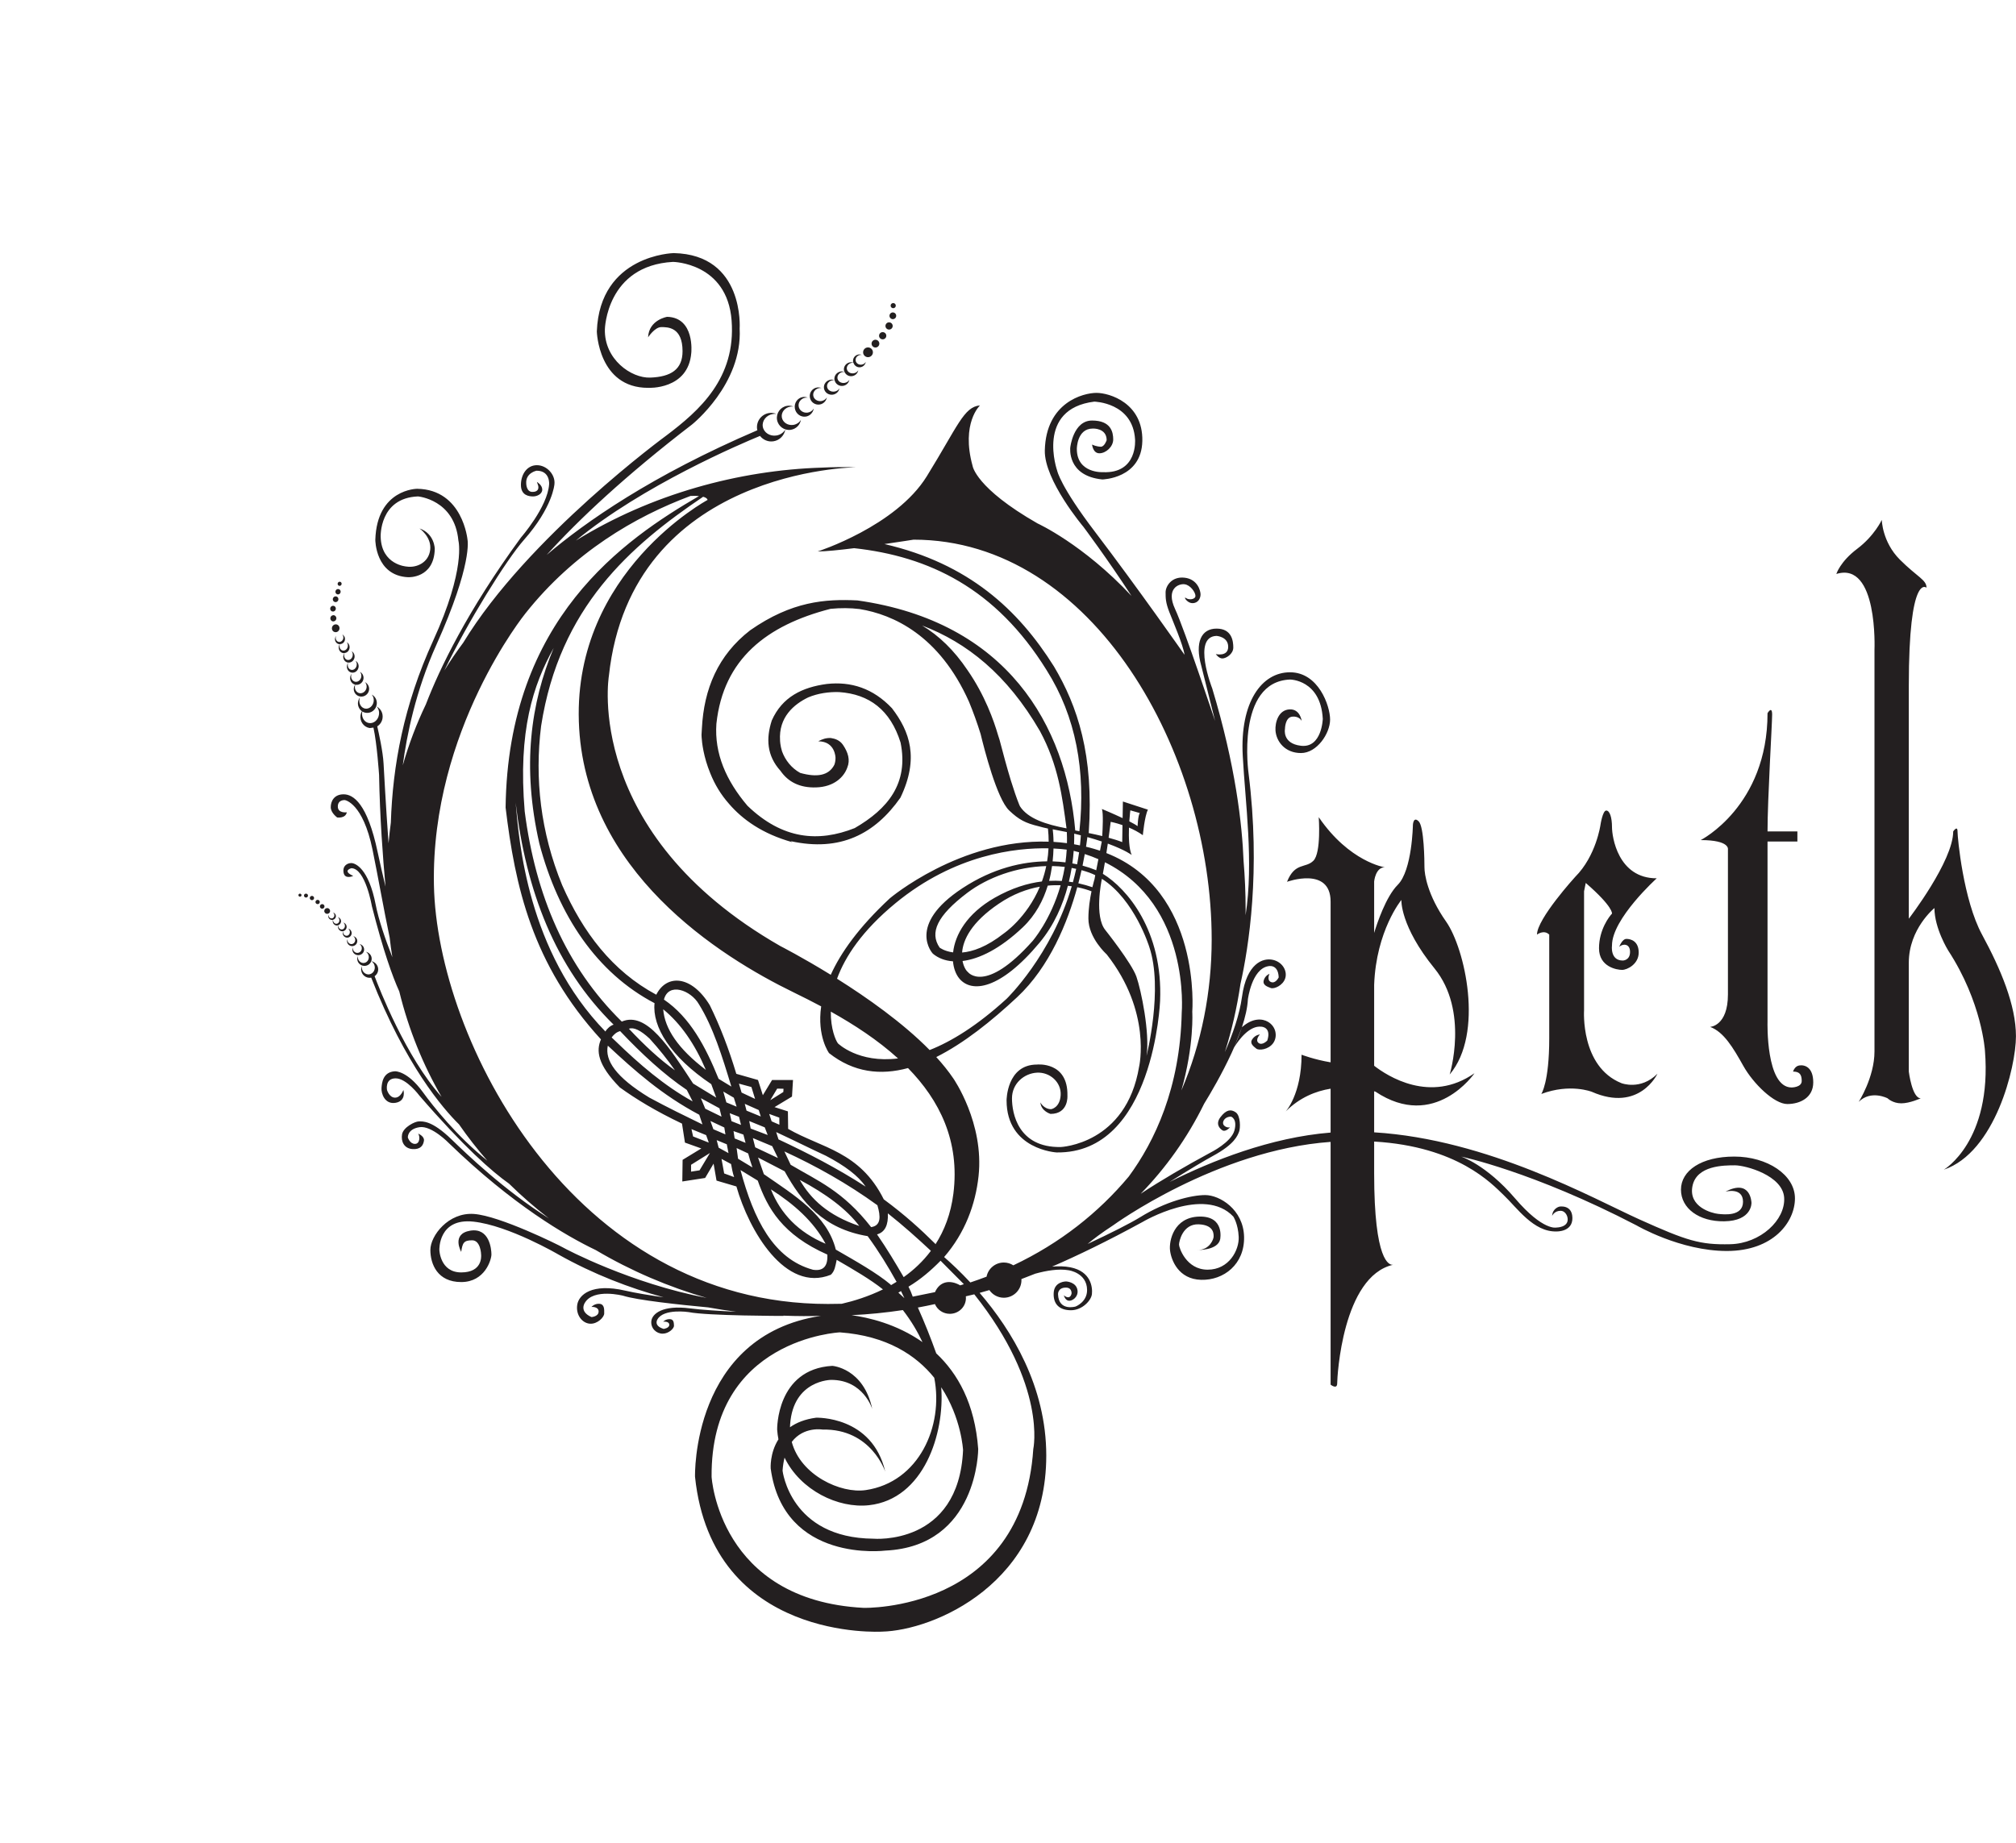 <?xml version="1.0" encoding="UTF-8"?>
<svg xmlns="http://www.w3.org/2000/svg" xmlns:xlink="http://www.w3.org/1999/xlink" width="232.9pt" height="213pt" viewBox="0 0 232.9 213" version="1.1">
<defs>
<clipPath id="clip1">
  <path d="M 34 29 L 232.898 29 L 232.898 189 L 34 189 Z M 34 29 "/>
</clipPath>
</defs>
<g id="surface1">
<g clip-path="url(#clip1)" clip-rule="nonzero">
<path style=" stroke:none;fill-rule:evenodd;fill:rgb(13.699%,12.199%,12.5%);fill-opacity:1;" d="M 34.66 103.262 C 34.559 103.258 34.48 103.336 34.477 103.434 C 34.473 103.527 34.547 103.609 34.648 103.613 C 34.742 103.617 34.828 103.539 34.832 103.441 C 34.832 103.348 34.758 103.266 34.66 103.262 M 39.164 67.688 C 39.285 67.727 39.418 67.656 39.457 67.527 C 39.496 67.402 39.43 67.27 39.309 67.23 C 39.188 67.191 39.055 67.266 39.016 67.391 C 38.977 67.516 39.043 67.648 39.164 67.688 M 36.047 103.523 C 35.91 103.52 35.793 103.625 35.789 103.762 C 35.785 103.895 35.891 104.012 36.027 104.016 C 36.168 104.02 36.281 103.914 36.285 103.777 C 36.293 103.645 36.184 103.527 36.047 103.523 M 38.668 69.562 C 38.84 69.617 39.023 69.52 39.082 69.34 C 39.137 69.164 39.043 68.977 38.871 68.926 C 38.699 68.871 38.52 68.969 38.461 69.145 C 38.406 69.324 38.5 69.508 38.668 69.562 M 38.961 68.676 C 39.117 68.723 39.285 68.633 39.34 68.469 C 39.391 68.301 39.305 68.129 39.145 68.078 C 38.984 68.027 38.812 68.121 38.762 68.285 C 38.711 68.449 38.797 68.621 38.961 68.676 M 38.371 70.652 C 38.543 70.707 38.727 70.605 38.781 70.434 C 38.84 70.254 38.746 70.066 38.574 70.012 C 38.402 69.961 38.219 70.059 38.16 70.234 C 38.109 70.41 38.199 70.602 38.371 70.652 M 36.703 103.98 C 36.566 103.977 36.453 104.086 36.445 104.219 C 36.441 104.355 36.547 104.469 36.688 104.473 C 36.824 104.48 36.938 104.371 36.945 104.238 C 36.949 104.102 36.844 103.988 36.703 103.98 M 35.359 103.262 C 35.23 103.254 35.125 103.355 35.117 103.48 C 35.117 103.605 35.215 103.711 35.344 103.715 C 35.473 103.719 35.578 103.621 35.582 103.496 C 35.586 103.371 35.488 103.266 35.359 103.262 M 145.723 118.637 C 145.723 118.637 146.914 118.668 146.406 120.234 C 146.406 120.234 145.82 120.859 145.387 120.508 C 144.965 120.156 145.555 119.531 145.555 119.531 C 145.555 119.531 145.023 119.566 144.676 120.078 C 144.324 120.582 144.836 120.922 145.133 121.168 C 145.43 121.414 146.531 121.293 147.074 120.551 C 147.617 119.809 147.445 118.629 146.48 118.07 C 145.828 117.688 144.703 117.602 143.473 118.703 C 143.215 119.469 142.906 120.258 142.566 121.035 C 143.152 120.094 144.371 118.48 145.723 118.637 M 117.066 146.211 C 116.75 146.008 116.371 145.887 115.969 145.887 C 114.98 145.887 114.156 146.59 113.973 147.523 C 113.355 147.758 112.73 147.98 112.098 148.191 C 110.973 146.984 109.926 146 109.07 145.254 C 111.488 142.465 112.691 139.176 113.047 135.918 C 113.719 129.77 110.141 124.625 110.141 124.625 C 109.578 123.793 108.91 122.961 108.164 122.145 C 111.34 120.555 114.516 118.02 117.508 115.227 C 121.273 111.711 123.344 106.551 124.453 102.52 C 125.164 102.664 125.723 102.848 126.098 102.992 C 125.918 103.844 125.738 104.988 125.738 106.137 C 125.738 108.398 127.848 110.277 127.848 110.277 C 133.082 116.918 131.598 123.246 131.598 123.246 C 130.113 132.23 122.535 132.543 122.535 132.543 C 117.613 132.621 116.91 128.637 116.91 126.918 C 116.91 125.199 118.316 124.027 119.801 123.949 C 121.285 123.871 122.613 125.047 122.535 126.527 C 122.457 128.012 121.441 128.168 121.441 128.168 C 120.582 128.168 120.191 127.387 120.191 127.387 C 120.27 128.402 121.363 128.715 121.363 128.715 C 123.473 128.715 123.316 126.605 123.316 126.605 C 123.395 122.621 119.801 123.012 119.801 123.012 C 116.285 123.012 116.285 127.152 116.285 127.152 C 116.285 132.855 122.066 133.168 122.066 133.168 C 133.316 133.324 134.02 115.668 134.02 115.668 C 134.371 107.535 130.191 102.676 127.41 100.973 C 127.492 100.543 127.57 100.09 127.648 99.637 C 137.578 104.594 136.52 117.008 136.52 117.008 C 136.336 125.715 133.391 131.895 130.398 135.957 C 126.906 140.129 122.465 143.656 117.066 146.211 M 108.734 160.301 C 111.074 163.855 111.258 167.566 111.258 167.566 C 110.758 178.676 100.895 177.801 100.895 177.801 C 91.281 177.719 90.406 169.938 90.406 169.938 C 90.445 169.371 90.527 168.875 90.637 168.434 C 92.465 172.203 96.824 174.328 100.395 173.93 C 106.742 173.227 109.152 165.605 108.734 160.301 M 119.371 167.441 C 118.125 186.293 99.77 185.793 99.77 185.793 C 83.039 184.918 82.207 170.645 82.207 170.645 C 82.086 154.664 97.023 153.957 97.023 153.957 C 102.484 154.355 105.855 156.629 107.93 159.203 C 109.035 164.797 106.156 171.277 100.02 172.184 C 97.129 172.613 92.492 170.469 91.469 166.617 C 92.844 164.805 95.027 165.191 95.027 165.191 C 100.645 165.07 102.27 170.059 102.27 170.059 C 100.77 163.57 94.277 163.82 94.277 163.82 C 92.98 163.992 92.004 164.398 91.266 164.922 C 91.27 164.805 91.273 164.688 91.281 164.57 C 91.656 159.449 96.027 159.449 96.027 159.449 C 99.77 159.449 100.77 162.82 100.77 162.82 C 99.77 158.078 96.152 157.828 96.152 157.828 C 89.66 158.203 89.781 165.191 89.781 165.191 C 89.809 165.578 89.859 165.957 89.93 166.32 C 88.906 167.93 89.035 169.688 89.035 169.688 C 90.531 180.676 102.27 179.176 102.27 179.176 C 113.008 178.676 113.008 167.441 113.008 167.441 C 112.625 162.18 110.629 158.695 108.16 156.383 C 107.527 154.613 106.816 152.824 106.039 151.09 C 106.699 150.969 107.352 150.836 108.008 150.691 C 108.289 151.352 108.953 151.816 109.727 151.816 C 110.758 151.816 111.59 151 111.59 149.992 C 111.59 149.922 111.586 149.859 111.578 149.793 C 111.875 149.727 112.199 149.652 112.555 149.562 C 120.988 160.156 119.371 167.441 119.371 167.441 M 50.129 102.254 C 49.789 84.352 60.699 70.883 60.699 70.883 C 66.309 63.805 73.387 59.695 79.773 57.309 C 80.18 57.285 80.496 57.297 80.754 57.32 C 72.133 62.34 58.676 71.504 58.41 93.312 C 59.5 102.379 61.453 111.398 69.426 120.105 C 68.867 121.402 69 122.996 71.598 125.648 C 73.473 127.004 75.742 128.387 78.789 129.836 C 78.902 130.566 79.016 131.301 79.129 132.031 C 79.758 132.258 80.391 132.48 81.02 132.707 C 80.301 133.145 79.578 133.586 78.859 134.023 C 78.848 134.855 78.836 135.691 78.824 136.523 C 79.703 136.387 80.582 136.254 81.461 136.117 C 81.785 135.566 82.113 135.016 82.438 134.461 C 82.551 135.117 82.664 135.77 82.777 136.422 C 83.543 136.648 84.309 136.871 85.074 137.098 C 86.527 142.207 90.719 149.414 95.984 147.301 C 96.445 146.863 96.5 146.312 96.66 145.578 C 98.625 146.715 100.574 147.852 101.996 148.988 C 102 148.988 102.004 148.988 102.008 148.992 C 100.297 149.828 98.605 150.344 97.242 150.656 C 96.719 150.668 96.188 150.676 95.652 150.676 C 66.156 150.676 50.473 120.156 50.129 102.254 M 88.984 127.133 L 89.785 125.793 L 90.516 125.809 L 90.496 126.184 Z M 104.953 148.68 C 106.367 147.832 107.562 146.797 108.66 145.68 C 109.559 146.582 110.453 147.488 111.352 148.391 C 111.211 148.438 111.07 148.48 110.93 148.527 C 109.738 147.844 108.57 148.059 108.016 149.309 C 107.16 149.48 106.301 149.656 105.445 149.832 C 105.305 149.426 105.141 149.043 104.953 148.68 M 104.305 151.383 C 105.293 152.656 106.023 153.922 106.57 155.086 C 103.578 152.973 100.281 152.23 98.375 151.973 C 100.344 151.879 102.324 151.684 104.305 151.383 M 88.246 135.68 C 88.023 135.039 87.797 134.398 87.574 133.754 C 88.598 134.285 89.621 134.812 90.645 135.344 C 92.609 138.898 95.117 141.988 100.238 142.84 C 101.547 144.637 102.605 146.371 103.551 148.078 C 103.566 148.086 103.578 148.098 103.598 148.105 C 103.371 148.25 103.148 148.383 102.926 148.508 C 102.918 148.488 102.914 148.469 102.906 148.449 C 101.297 147.094 98.902 145.746 96.559 144.395 C 95.547 140.383 91.762 138.117 88.246 135.68 M 89.059 137.434 C 91.719 139.137 93.98 141.117 95.375 143.719 C 92.223 142.391 90.184 140.25 89.059 137.434 M 87.539 136.422 C 88.66 139.617 90.391 142.676 95.578 144.969 C 95.656 146.32 95.105 146.906 93.922 146.723 C 89.336 145.473 87.07 140.875 85.547 135.207 C 86.211 135.609 86.875 136.016 87.539 136.422 M 86.434 133.285 C 86.598 133.906 86.766 134.461 86.926 134.898 C 86.371 134.562 85.82 134.23 85.266 133.898 C 85.211 133.484 85.152 133.074 85.098 132.66 C 85.543 132.871 85.988 133.078 86.434 133.285 M 84.742 130.703 L 85.879 131.102 L 86.133 132.059 L 84.871 131.551 Z M 84.457 134.508 C 84.547 134.969 84.629 135.508 84.809 136.016 C 84.441 135.898 84.027 135.711 83.66 135.594 C 83.559 135.035 83.457 134.473 83.355 133.914 C 83.691 134.113 84.117 134.309 84.457 134.508 M 83.965 132.227 L 84.16 133.246 L 83.023 132.617 L 82.797 131.746 Z M 83.676 130.285 L 83.805 131.082 L 82.414 130.488 L 82.07 129.531 Z M 82.016 133.234 L 80.816 135.234 L 79.836 135.387 L 79.836 134.594 Z M 81.477 128.117 L 80.969 126.898 L 83.117 128.066 L 83.355 129.031 Z M 81.578 131.168 L 81.883 132.031 L 80.07 131.32 L 79.883 130.473 Z M 70.219 120.828 C 73.301 123.703 76.477 126.531 80.781 128.812 C 80.906 129.184 81.031 129.555 81.152 129.93 C 79.152 128.957 77.148 127.984 75.012 126.828 C 71.125 124.465 69.859 122.512 70.219 120.828 M 70.887 118.402 C 70.535 118.5 70.113 118.871 69.941 119.195 C 60.938 109.938 59.957 97.184 59.57 92.746 C 60.777 102.98 64.145 111.773 70.887 118.402 M 72.656 118.875 C 73.203 118.668 74 119.047 75.043 120.012 C 76.133 121.211 77.109 122.43 77.973 123.676 C 76.223 122.441 74.449 120.789 72.656 118.875 M 79.344 125.945 C 79.57 126.387 79.793 126.828 80.02 127.27 C 76.723 125.449 73.844 122.957 71.137 120.332 C 70.98 120.18 70.82 120.031 70.66 119.879 C 70.914 119.539 71.219 119.258 71.641 119.148 C 74.148 121.793 76.699 124.164 79.344 125.945 M 81.543 123.625 C 78.344 121.199 76.793 118.871 76.617 116.625 C 78.652 118.285 80.277 120.652 81.543 123.625 M 83.016 124.66 C 81.52 120.965 79.738 117.57 76.703 115.504 C 77.219 113.477 79.797 114.398 80.746 116.047 C 82.383 118.676 83.445 122.105 84.488 125.555 C 83.996 125.258 83.508 124.957 83.016 124.66 M 83.914 127.387 L 83.559 126.133 L 84.777 126.844 L 85.098 127.879 Z M 85.379 129.051 L 85.605 129.988 L 84.508 129.555 L 84.301 128.633 Z M 85.672 126.25 L 85.367 125.219 L 86.809 125.609 L 87.23 126.98 Z M 86.242 128.336 L 86.039 127.551 L 87.656 128.27 L 87.891 129.012 Z M 86.723 130.406 L 86.555 129.539 L 88.348 130.27 L 88.688 131.152 Z M 89.211 132.441 L 89.871 133.812 L 87.246 132.574 L 86.977 131.508 Z M 89.145 129.574 C 89.051 129.289 88.957 129.004 88.863 128.719 C 89.273 128.879 89.668 129.004 90.031 129.145 C 90.035 129.418 90.035 129.691 90.039 129.965 C 89.742 129.836 89.441 129.703 89.145 129.574 M 89.938 131.66 C 89.848 131.379 89.758 131.094 89.668 130.816 C 91.582 131.703 93.496 132.664 95.41 133.551 C 97.617 134.711 99.148 135.863 100.004 137.117 C 96.68 134.969 93.352 133.258 89.938 131.66 M 99.266 141.664 C 95.656 140.449 93.656 138.547 92.395 136.34 C 95.402 137.945 97.789 139.695 99.266 141.664 M 100.637 141.797 C 97.371 137.609 94.461 136.445 91.344 134.594 C 91.102 134.078 90.859 133.566 90.617 133.051 C 94.262 134.73 97.855 136.73 101.363 139.27 C 101.746 140.574 101.793 141.629 100.637 141.797 M 104.48 150.004 L 103.785 149.367 L 104.09 149.188 Z M 104.395 147.578 L 104.395 147.57 C 103.441 145.926 102.453 144.281 101.32 142.637 C 102.246 142.383 102.633 141.539 102.57 140.207 C 104.383 141.645 105.992 143.09 107.535 144.531 C 107.539 144.531 107.539 144.531 107.543 144.535 C 106.625 145.762 105.543 146.766 104.395 147.578 M 82.168 125.277 C 82.359 125.793 82.551 126.309 82.742 126.832 C 81.855 126.289 80.965 125.75 80.074 125.207 C 77.387 121.113 74.707 116.809 71.832 118.047 C 65.359 111.695 61.867 103.445 60.617 93.762 C 59.832 84.426 61.59 79.16 63.961 74.879 C 61.301 81.277 60.281 88.555 62.309 97.477 C 64.504 105.816 68.965 112.434 75.617 115.918 C 75.332 118.641 77.453 122.109 82.168 125.277 M 81.742 57.77 C 81.742 57.77 66.312 66.043 66.871 83.371 C 67.43 100.699 83.195 110.539 91.691 114.676 C 92.715 115.176 93.785 115.711 94.867 116.289 C 94.363 119.773 95.777 121.691 95.777 121.691 C 98.625 123.938 101.73 124.277 104.898 123.418 C 108.527 127.129 110.906 131.844 110.141 137.93 C 109.844 140.27 109.094 142.191 108.074 143.777 C 108.062 143.758 108.055 143.738 108.043 143.719 C 106.391 142.082 104.562 140.402 102.098 138.586 C 99.328 133.027 94.895 132.664 91.051 130.445 C 91.043 129.77 91.031 129.094 91.023 128.422 C 90.512 128.258 89.996 128.094 89.48 127.93 C 90.152 127.523 90.824 127.117 91.496 126.711 C 91.535 126.07 91.574 125.43 91.613 124.797 L 89.195 124.797 C 88.84 125.383 88.484 125.969 88.129 126.555 C 87.941 125.969 87.758 125.383 87.57 124.797 C 86.734 124.555 85.898 124.32 85.062 124.082 C 84.219 121.266 83.207 118.609 82 116.156 C 79.871 112.664 77.008 112.551 75.816 114.941 C 70.715 112.199 67.34 107.723 64.941 102.273 C 62.445 96.16 61.754 89.941 62.512 83.895 C 64.641 70.152 72.848 63.066 81.23 57.402 C 81.738 57.539 81.742 57.77 81.742 57.77 M 103.746 122.305 C 99.152 122.879 96.805 120.566 96.805 120.566 C 96.547 120.23 95.957 118.898 95.98 116.895 C 98.672 118.398 101.402 120.176 103.746 122.305 M 103.457 104.363 C 110.332 98.711 117.379 97.949 121.129 98.027 C 121.105 98.551 121.051 99.051 120.969 99.531 C 118.164 99.555 114.754 100.297 111.207 102.621 C 104.645 106.918 107.77 110.199 107.77 110.199 C 108.371 110.703 109.16 111.02 110.094 111.082 C 110.164 111.891 110.426 112.578 110.812 113.055 C 112.234 114.793 115.551 114.371 120.078 108.949 C 121.809 106.879 122.801 104.504 123.367 102.355 C 123.52 102.371 123.676 102.387 123.816 102.41 C 121.488 110.395 116.289 115.414 116.289 115.414 C 112.891 118.52 109.922 120.34 107.398 121.336 C 104.301 118.184 100.152 115.266 96.699 113.094 C 97.629 110.547 99.598 107.539 103.457 104.363 M 110.109 110.051 C 109.086 109.922 108.551 109.496 108.551 109.496 C 107.379 107.777 108.238 105.824 111.754 103.164 C 114.113 101.383 117.461 100.168 120.867 100.078 C 120.738 100.711 120.566 101.305 120.367 101.855 C 118.734 102.055 116.906 102.605 114.918 103.734 C 111.676 105.586 110.328 108.035 110.109 110.051 M 115.395 104.422 C 117.047 103.301 118.664 102.719 120.129 102.461 C 118.621 106.062 115.973 107.855 115.973 107.855 C 113.984 109.422 112.363 109.965 111.148 110.066 C 111.258 108.602 112.207 106.574 115.395 104.422 M 122.531 102.293 C 121.383 106.336 119.289 108.738 119.289 108.738 C 113.762 114.949 111.812 112.316 111.812 112.316 C 111.629 112.184 111.328 111.73 111.199 111.047 C 113.145 110.809 115.547 109.629 118.16 107.152 C 119.648 105.738 120.531 104.016 121.043 102.336 C 121.562 102.285 122.062 102.277 122.531 102.293 M 117.84 93.184 C 117.809 93.117 117.777 93.055 117.75 92.988 C 117.445 92.242 117.105 91.234 116.789 90.215 C 116.297 88.605 115.883 87.043 115.473 85.484 C 115.414 85.289 115.352 85.102 115.289 84.91 C 114.828 83.32 113.785 80.336 111.77 77.434 C 110.227 75.137 108.469 73.445 106.523 72.277 C 111.68 74.238 116.332 77.914 120.137 84.473 C 122.266 88.406 122.723 92.062 123.211 95.719 C 120.816 95.266 118.762 94.594 117.84 93.184 M 123.008 100.172 C 122.914 100.738 122.797 101.277 122.664 101.797 C 122.195 101.766 121.711 101.758 121.199 101.785 C 121.352 101.199 121.461 100.625 121.539 100.074 C 122.027 100.086 122.52 100.113 123.008 100.172 M 121.605 99.535 C 121.664 99.004 121.695 98.5 121.707 98.047 C 122.348 98.078 122.867 98.129 123.234 98.176 C 123.203 98.684 123.152 99.172 123.09 99.648 C 122.621 99.59 122.125 99.555 121.605 99.535 M 123.262 97.43 C 122.742 97.359 122.223 97.312 121.711 97.281 C 121.699 96.586 121.648 96.074 121.617 95.828 C 121.984 95.898 122.387 95.98 122.828 96.066 L 123.246 96.148 C 123.266 96.586 123.27 97.012 123.262 97.43 M 123.805 100.293 C 123.977 100.324 124.152 100.359 124.328 100.398 C 124.215 100.926 124.086 101.441 123.949 101.945 C 123.801 101.922 123.641 101.898 123.484 101.879 C 123.617 101.328 123.723 100.797 123.805 100.293 M 124.039 98.316 C 124.25 98.367 124.457 98.426 124.664 98.484 C 124.598 98.953 124.52 99.422 124.434 99.875 C 124.254 99.836 124.07 99.801 123.883 99.77 C 123.957 99.242 124.008 98.754 124.039 98.316 M 124.098 96.332 C 124.363 96.395 124.621 96.461 124.867 96.523 C 124.844 96.918 124.805 97.305 124.762 97.688 C 124.535 97.645 124.309 97.594 124.082 97.555 C 124.105 97.02 124.102 96.602 124.098 96.332 M 124.945 100.551 C 125.238 100.633 125.527 100.719 125.816 100.824 C 126.062 100.91 126.301 101.016 126.531 101.129 L 126.441 101.605 C 126.441 101.605 126.332 101.957 126.199 102.52 C 125.723 102.359 125.18 102.199 124.578 102.066 C 124.719 101.535 124.84 101.027 124.945 100.551 M 126.891 99.281 L 126.641 100.566 C 126.602 100.547 126.559 100.527 126.52 100.512 C 126.109 100.344 125.621 100.176 125.062 100.027 C 125.164 99.539 125.25 99.094 125.32 98.688 C 125.871 98.867 126.395 99.062 126.891 99.281 M 126.402 98.09 C 126.09 97.996 125.777 97.918 125.465 97.844 C 125.539 97.355 125.59 96.973 125.621 96.727 C 126.242 96.902 126.793 97.07 127.285 97.238 L 127.078 98.301 C 126.859 98.227 126.633 98.156 126.402 98.09 M 131.285 112.855 C 130.738 111.289 127.691 107.465 127.691 107.465 C 126.422 105.895 127.223 101.895 127.297 101.551 C 131.09 103.953 132.77 109.414 132.77 109.414 C 134.41 114.262 132.457 121.996 132.457 121.996 C 132.848 119.34 131.832 114.418 131.285 112.855 M 130.465 94.91 C 130.516 94.172 130.582 93.637 130.582 93.637 L 131.676 93.949 C 131.465 94.242 131.422 95.465 131.422 95.465 C 131.227 95.316 130.883 95.121 130.465 94.91 M 128.074 96.805 C 128.223 95.727 128.316 94.965 128.316 94.965 C 128.316 94.965 128.895 95.074 129.676 95.344 L 129.645 97.309 C 129.199 97.129 128.656 96.961 128.074 96.805 M 121.758 77.008 C 117.629 70.43 111.883 65.109 102.176 62.867 C 104.074 62.594 105.539 62.359 105.539 62.359 C 126.34 62.359 139.98 87.078 139.98 108.562 C 139.98 114.59 138.812 120.551 136.48 126.004 C 137.977 120.727 137.738 116.914 137.738 116.914 C 137.738 116.914 138.859 102.91 127.816 98.574 C 127.875 98.195 127.93 97.828 127.98 97.48 C 130.012 98.227 130.738 98.793 130.738 98.793 C 130.422 98.078 130.387 96.758 130.426 95.629 C 130.953 95.855 131.516 96.145 132.027 96.508 C 132.027 96.508 132.227 94.336 132.613 93.559 L 129.723 92.617 L 129.691 94.535 C 128.543 93.996 127.301 93.48 127.301 93.48 C 127.473 93.992 127.391 95.723 127.336 96.609 C 126.809 96.48 126.27 96.363 125.758 96.258 L 125.777 96.227 C 126.391 87.23 124.477 81.586 121.758 77.008 M 200.352 133.645 C 196.531 133.645 194.195 135.285 194.195 137.465 C 194.195 139.645 196.301 141.164 199.18 141.125 C 202.434 141.082 202.34 138.988 202.34 138.988 C 202.34 138.988 202.289 136.164 199.336 137.699 C 199.336 137.699 201.363 137.152 201.363 138.867 C 201.363 140.578 199.18 140.344 198.48 140.266 C 197.777 140.191 195.055 139.488 195.52 137.074 C 195.984 134.656 199.18 134.656 200.426 134.656 C 201.676 134.656 205.961 135.828 206.117 138.398 C 206.273 140.969 203.387 143.695 199.883 143.773 C 196.379 143.852 194.898 143.383 189.363 140.891 C 184.16 138.547 171.926 131.652 158.75 130.844 L 158.75 126.098 C 158.84 126.125 158.902 126.145 158.902 126.145 C 165.766 130.719 170.344 124.012 170.344 124.012 C 165.242 127.578 160.254 124.32 158.75 123.152 L 158.75 113.797 C 158.98 107.535 161.895 103.992 161.895 103.992 C 161.895 103.992 161.727 106.992 165.727 111.91 C 169.727 116.824 167.477 124.16 167.477 124.16 C 171.477 119.41 169.227 109.574 167.062 106.492 C 164.895 103.41 164.562 100.992 164.562 100.242 C 164.562 99.492 164.52 95.535 163.895 94.91 C 163.27 94.285 163.227 95.324 163.227 95.324 C 163.227 95.324 163.145 100.574 161.477 102.242 C 160.102 103.617 159.07 106.746 158.75 107.801 L 158.75 101.855 C 158.75 101.855 158.902 100.219 159.973 100.219 C 159.973 100.219 155.891 99.609 152.348 94.426 C 152.348 94.426 152.652 98.539 151.734 99.457 C 150.82 100.371 149.598 99.609 148.684 101.895 C 148.684 101.895 153.719 100.066 153.719 104.184 L 153.719 122.754 C 151.852 122.445 150.363 121.875 150.363 121.875 C 150.363 126.449 148.531 128.43 148.531 128.43 C 150.16 126.805 152.023 126.074 153.719 125.801 L 153.719 130.871 C 146.781 131.43 139.996 134.133 135.109 136.582 C 137.375 135.156 139.301 134.016 140.098 133.586 C 142.68 132.191 142.969 131.191 143.141 130.781 C 143.312 130.375 143.324 128.934 142.762 128.535 C 142.195 128.137 141.652 128.234 141.004 129.078 C 140.418 129.84 140.852 130.375 141.219 130.609 C 141.586 130.848 142.098 130.262 142.098 130.262 C 141.785 130.371 141.109 130.082 141.34 129.539 C 141.57 128.996 142.219 129.031 142.219 129.031 C 142.219 129.031 142.98 129.27 142.605 130.637 C 142.227 132 139.871 133.168 139.871 133.168 C 136.918 134.766 134.109 136.402 131.777 137.945 C 134.652 134.992 137.145 131.539 139.109 127.539 C 139.855 126.328 141.172 124.09 142.277 121.684 L 142.281 121.676 C 142.379 121.465 142.473 121.25 142.566 121.035 L 143.473 118.703 C 143.855 117.555 144.113 116.445 144.164 115.473 C 144.164 115.473 144.602 111.98 146.508 111.648 C 146.508 111.648 147.664 111.34 147.723 112.938 C 147.723 112.938 147.371 113.688 146.84 113.48 C 146.305 113.273 146.656 112.527 146.656 112.527 C 146.656 112.527 146.156 112.711 145.996 113.281 C 145.836 113.848 146.445 114.023 146.812 114.168 C 147.188 114.309 148.211 113.887 148.477 113.043 C 148.742 112.199 148.164 111.156 147.039 110.91 C 145.91 110.66 144.016 111.297 143.484 115.18 C 143.199 117.27 142.395 119.543 141.504 121.57 C 142.285 119.117 142.891 116.496 143.305 113.711 C 144.262 109.441 145.656 100.625 144.242 89.367 C 144.242 89.367 142.727 78.777 149.031 78.523 C 149.031 78.523 152.566 78.523 152.816 83.062 C 152.816 83.062 152.719 86.453 150.297 86.176 C 148.109 85.922 148.445 84.242 148.445 84.242 C 148.445 84.242 148.445 82.895 149.285 82.812 C 150.129 82.73 150.379 83.316 150.379 83.316 C 150.379 83.316 150.211 81.887 148.949 81.973 C 147.688 82.055 147.293 83.484 147.352 84.41 C 147.438 85.672 148.445 87.016 150.297 87.016 C 152.145 87.016 153.66 84.746 153.66 83.148 C 153.66 81.551 152.312 77.684 149.031 77.684 C 145.758 77.684 143.23 81.129 143.57 87.352 C 143.859 92.746 144.848 99.59 143.898 105.754 C 143.902 105.555 143.902 105.355 143.902 105.152 C 143.902 103.184 143.816 101.297 143.664 99.48 C 143.504 95.289 142.742 88.465 140.039 79.535 C 140.039 79.535 137.684 73.562 140.543 73.48 C 140.543 73.48 141.887 73.562 141.887 74.742 C 141.887 75.918 140.457 75.582 140.457 75.582 C 140.457 75.582 140.797 76.086 141.215 76.086 C 141.637 76.086 142.477 75.582 142.477 74.824 C 142.477 74.066 142.309 72.637 140.543 72.637 C 138.777 72.637 138.02 74.234 138.777 76.926 L 140.375 83.316 C 140.375 83.316 136.844 72.723 135.75 70.371 C 134.656 68.016 136.172 67.426 136.844 67.512 C 137.516 67.594 138.105 68.438 138.105 68.855 C 138.105 69.277 137.348 69.359 137.012 69.105 C 136.676 68.855 137.098 69.695 137.77 69.695 C 138.441 69.695 138.695 69.105 138.695 68.688 C 138.695 68.266 138.355 66.922 136.844 66.754 C 135.328 66.586 134.656 67.762 134.656 68.438 C 134.656 69.105 134.656 69.613 135.078 70.703 C 135.5 71.797 136.676 74.488 136.844 75.664 C 136.844 75.664 131.445 67.945 126.504 61.457 C 122.469 56.16 122.133 54.395 122.133 54.395 C 122.133 54.395 119.609 47.25 126.418 46.41 C 126.418 46.41 130.875 46.492 131.129 50.781 C 131.129 50.781 131.465 54.73 127.426 54.562 C 127.426 54.562 124.402 54.73 124.402 51.871 C 124.402 51.871 124.398 49.52 126.25 49.52 C 126.25 49.52 127.848 49.438 127.848 50.863 C 127.848 50.863 127.598 51.621 127.176 51.621 C 127.176 51.621 126.672 51.621 126.164 51.367 C 126.164 51.367 126.25 52.379 127.008 52.379 C 127.762 52.379 128.605 51.621 128.605 50.781 C 128.605 49.938 128.352 48.594 126.164 48.594 C 123.98 48.594 123.645 51.703 123.645 51.703 C 123.645 51.703 123.223 54.984 127.344 55.402 C 127.344 55.402 131.883 55.32 131.969 50.949 C 132.051 46.578 128.184 45.398 126.672 45.398 C 125.156 45.398 120.836 46.488 120.703 52.039 C 120.617 55.488 125.156 60.867 125.156 60.867 C 125.156 60.867 127.898 64.523 130.719 68.863 C 125.121 62.871 119.863 60.484 119.863 60.484 C 112.703 56.391 112.359 53.836 112.359 53.836 C 110.996 48.891 113.215 46.844 113.215 46.844 C 111.34 47.016 110.656 49.23 107.074 55.027 C 103.496 60.824 94.461 63.723 94.461 63.723 C 95.348 63.723 96.957 63.559 98.676 63.344 C 107.277 64.285 115.02 67.941 120.914 77.445 C 124.305 82.812 125.438 89.066 124.699 96.051 C 124.531 96.02 124.367 95.988 124.219 95.961 C 123.18 83.871 116.379 71.836 99.051 69.379 C 95.332 69.203 91.477 69.473 86.668 72.828 C 82.934 75.715 81.32 79.617 81.086 84.176 C 81.066 84.422 81.051 84.664 81.043 84.914 C 81.043 84.914 81.043 85.008 81.055 85.172 L 81.055 85.191 C 81.094 85.816 81.27 87.449 82.055 89.352 C 82.562 90.621 83.266 91.805 84.223 92.887 C 85.773 94.691 88.086 96.359 91.531 97.316 L 91.352 97.199 C 97.062 98.457 101.078 96.371 104.023 92.172 C 106.215 87.602 105.094 84.512 103.043 81.836 C 100.863 79.535 98.32 78.723 95.512 79.035 C 92.684 79.414 90.367 80.531 89.16 83.254 C 88.484 85.344 88.582 87.316 90.164 89.07 C 91.055 90.359 92.395 91.047 94.277 90.988 C 96.398 90.926 97.52 89.746 97.887 88.684 C 98.242 87.824 97.977 86.941 97.387 86.074 C 97.008 85.52 96.457 85.352 95.984 85.281 C 95.41 85.254 94.992 85.422 94.598 85.621 L 94.625 85.621 C 94.562 85.648 94.527 85.66 94.527 85.66 C 96.523 85.66 96.523 87.578 96.523 87.578 C 96.523 87.887 96.473 88.148 96.387 88.375 C 95.742 89.641 94.352 89.848 92.445 89.312 C 91.441 88.762 90.719 87.848 90.344 86.82 C 90.129 86.129 90.117 85.578 90.117 85.578 C 89.934 82.871 91.727 81.379 93.367 80.586 C 94.5 80.109 95.773 79.934 96.945 79.973 C 100.426 80.211 102.863 82.043 104.039 85.805 C 104.996 90.535 102.559 93.477 98.742 95.688 C 94.551 97.348 90.406 97.012 86.352 93.109 C 83.887 90.203 82.52 87.078 82.762 83.633 C 83.562 76.152 88.574 72.246 95.949 70.352 C 97.121 70.238 98.246 70.246 99.32 70.379 C 103.164 71.012 108.504 73.383 111.945 81.09 C 112.441 82.289 112.887 83.535 113.285 84.812 C 113.699 86.531 115.172 92.312 116.586 93.652 C 117.715 94.727 118.465 95.109 120 95.48 C 120.332 95.578 120.688 95.664 121.066 95.742 C 121.121 96.262 121.148 96.77 121.148 97.258 C 110.926 96.922 102.801 103.801 102.801 103.801 C 99.176 107.172 97.102 110.141 95.973 112.641 C 92.645 110.59 90.129 109.309 90.129 109.309 C 67.32 96.227 70.34 78.117 70.34 78.117 C 72.91 54.191 98.926 53.996 98.926 53.996 C 97.547 53.953 96.219 53.973 94.934 54.035 C 85.371 54.332 75.203 57.094 66.531 62.465 C 74.254 56.082 85.719 51.227 87.801 50.371 C 88.16 50.828 88.742 51.09 89.355 50.992 C 90.074 50.883 90.609 50.316 90.723 49.633 C 90.523 49.984 90.148 50.254 89.691 50.324 C 88.934 50.441 88.23 49.98 88.121 49.293 C 88.016 48.605 88.543 47.949 89.305 47.836 C 89.441 47.812 89.574 47.816 89.707 47.828 C 89.441 47.727 89.148 47.684 88.848 47.727 C 87.945 47.867 87.328 48.711 87.469 49.613 C 87.473 49.648 87.488 49.684 87.496 49.715 C 75.316 54.938 67.637 60.305 63.156 64.121 C 66.879 60.012 72.238 54.977 79.949 49.051 C 79.949 49.051 85.789 44.395 85.449 37.965 C 85.449 37.965 86.043 29.418 77.836 29.246 C 77.836 29.246 69.285 29.418 68.949 38.301 C 68.949 38.301 69.117 44.816 74.871 44.816 C 74.871 44.816 79.527 45.074 79.863 40.758 C 79.863 40.758 80.289 36.695 77.074 36.609 C 77.074 36.609 74.957 36.949 74.871 38.98 C 74.871 38.98 75.633 37.797 76.395 37.797 C 77.156 37.797 78.852 37.797 78.852 40.586 C 78.852 42.703 77.492 43.543 75.129 43.633 C 72.926 43.719 69.793 41.52 69.879 38.047 C 69.879 38.047 70.047 30.688 77.75 30.262 C 77.75 30.262 84.012 30.348 84.52 37.035 C 85.027 43.719 80.797 47.441 76.988 50.32 C 76.988 50.32 60.941 62.035 53.52 74.258 C 52.746 75.297 52.016 76.367 51.328 77.484 C 54.008 71.922 58.492 64.688 60.531 62.383 C 63.875 58.594 64.051 55.953 64.051 55.953 C 64.176 54.852 63.172 53.754 62.027 53.754 C 60.883 53.754 60.18 54.809 60.18 56.039 C 60.18 57.273 61.148 57.363 61.586 57.363 C 62.027 57.363 62.645 57.098 62.645 56.57 C 62.645 56.039 62.027 55.688 62.027 55.688 L 62.176 56.121 C 62.336 56.863 61.586 56.836 61.586 56.836 C 60.793 56.922 60.793 55.867 60.793 55.867 C 60.707 54.633 61.988 54.391 61.988 54.391 C 63.574 54.391 63.438 55.953 63.438 55.953 C 63.262 58.594 60.18 62.117 60.18 62.117 C 53.953 70.637 50.773 77.297 49.199 81.391 C 48.137 83.602 47.238 85.949 46.531 88.438 C 46.988 84.961 48.027 79.828 50.402 74.535 C 54.629 65.113 54.012 62.383 54.012 62.383 C 54.012 62.383 53.484 56.57 48.199 56.48 C 48.199 56.48 43.535 56.48 43.359 62.383 C 43.359 62.383 43.359 66.52 47.145 66.699 C 47.145 66.699 50.137 66.871 50.227 63.438 C 50.227 63.438 50.227 61.676 48.465 61.062 C 48.465 61.062 49.875 62.031 49.699 63.527 C 49.523 65.023 48.113 65.641 46.969 65.465 C 46.969 65.465 44.062 65.289 43.977 62.031 C 43.977 62.031 43.797 57.539 48.289 57.363 C 48.289 57.363 52.516 57.715 52.957 62.469 C 52.957 62.469 53.84 65.73 50.051 74.008 C 46.633 81.484 45.367 88.457 45.152 95.059 C 45.047 95.84 44.961 96.633 44.887 97.438 C 44.582 93.305 44.312 88.234 44.312 88.234 C 44.242 86.855 43.746 84.633 43.582 83.934 C 43.895 83.734 44.129 83.402 44.191 83.004 C 44.281 82.426 43.992 81.887 43.516 81.641 C 43.73 81.879 43.836 82.223 43.777 82.594 C 43.684 83.203 43.172 83.629 42.637 83.551 C 42.102 83.473 41.746 82.914 41.84 82.305 C 41.848 82.273 41.852 82.246 41.859 82.219 C 41.98 82.293 42.117 82.344 42.266 82.367 C 42.863 82.453 43.422 82.027 43.52 81.418 C 43.598 80.926 43.348 80.469 42.945 80.262 C 43.125 80.461 43.219 80.754 43.168 81.066 C 43.086 81.582 42.652 81.949 42.199 81.883 C 41.746 81.812 41.445 81.34 41.523 80.824 C 41.539 80.73 41.57 80.645 41.605 80.562 C 41.484 80.711 41.398 80.895 41.363 81.102 C 41.297 81.535 41.484 81.953 41.812 82.184 C 41.734 82.32 41.68 82.469 41.652 82.633 C 41.539 83.352 42.016 84.023 42.715 84.129 C 42.73 84.129 42.961 84.098 43.141 84.074 C 43.551 85.891 43.793 89.539 43.793 89.539 C 43.883 94.43 44.227 99.09 44.539 102.453 C 44.23 101.184 43.918 99.832 43.629 98.469 C 42.441 92.824 40.809 91.785 39.695 91.785 C 38.582 91.785 38.211 92.602 38.211 93.27 C 38.211 93.938 38.953 94.461 38.953 94.461 C 38.953 94.461 39.918 94.605 40.066 93.863 C 40.066 93.863 39.027 94.012 39.027 93.195 C 39.027 92.379 39.844 92.453 39.844 92.453 C 39.844 92.453 41.922 92.75 43.035 98.172 C 43.66 101.219 44.336 105.105 45.016 108.336 C 45.102 109.105 45.207 109.863 45.328 110.613 C 44.512 108.535 43.738 106.277 43.406 104.559 C 42.59 100.324 41.031 99.73 40.586 99.73 C 40.141 99.73 39.547 100.027 39.695 100.844 C 39.844 101.66 40.809 101.215 40.809 101.215 C 39.473 100.621 40.586 100.324 40.586 100.324 C 42.219 100.324 42.961 104.707 42.961 104.707 C 44.277 109.867 45.344 112.844 46.125 114.559 C 47.219 119.016 48.891 123.082 51.016 126.75 C 46.879 122.148 43.785 114.156 43.277 112.801 C 43.559 112.602 43.727 112.266 43.684 111.902 C 43.633 111.477 43.305 111.152 42.902 111.066 C 43.109 111.195 43.258 111.422 43.293 111.691 C 43.348 112.141 43.055 112.539 42.645 112.59 C 42.234 112.637 41.855 112.312 41.801 111.863 C 41.793 111.781 41.797 111.703 41.809 111.629 C 41.738 111.781 41.707 111.953 41.73 112.129 C 41.793 112.66 42.281 113.043 42.82 112.98 C 42.844 112.98 42.863 112.973 42.883 112.969 C 46.844 123.07 51.148 128.074 53.027 129.922 C 54.047 131.395 55.145 132.797 56.305 134.125 C 52.762 131.277 50.062 127.863 48.828 126.168 C 47.043 123.719 45.637 123.789 45.637 123.789 C 44.223 123.867 44.121 125.125 44.074 125.719 C 44.027 126.348 44.445 127.652 45.711 127.43 C 46.973 127.207 46.602 125.945 46.602 125.945 C 46.602 125.945 46.301 126.836 45.637 126.836 C 44.969 126.836 44.711 125.957 44.711 125.957 C 44.711 125.957 44.445 124.605 45.711 124.605 C 46.973 124.605 48.457 126.609 48.457 126.609 C 53.551 132.496 56.82 135.371 58.809 136.777 C 60.266 138.211 61.805 139.547 63.406 140.785 C 58.188 137.48 53.906 133.344 52.168 131.664 C 49.867 129.434 48.828 129.582 48.383 129.582 C 47.938 129.582 46.602 130.25 46.449 131.066 C 46.305 131.883 46.672 132.703 47.641 132.777 C 48.605 132.848 48.902 132.332 48.977 131.809 C 49.051 131.289 48.309 130.992 48.309 130.992 C 48.531 131.289 48.531 132.18 47.938 132.18 C 47.344 132.18 47.117 131.438 47.117 131.438 C 47.117 131.438 47.043 130.473 48.457 130.25 C 49.867 130.027 51.871 132.105 51.871 132.105 C 59.223 139.219 65.375 142.801 68.832 144.453 C 72.926 146.875 77.277 148.719 81.648 149.98 C 72.836 148.289 65.434 144.375 65.016 144.137 C 64.496 143.84 57.738 140.496 54.766 140.277 C 51.797 140.055 49.719 142.801 49.719 144.434 C 49.719 146.066 50.535 148.145 53.281 148.145 C 56.031 148.145 56.773 145.547 56.773 144.953 C 56.773 144.359 56.551 141.836 54.324 142.207 C 52.094 142.578 53.281 144.656 53.281 144.656 C 53.43 143.617 53.582 143.32 54.543 143.32 C 55.512 143.32 55.586 144.879 55.586 145.027 C 55.586 145.176 55.734 147.031 53.281 147.031 C 50.832 147.031 50.758 144.434 50.758 144.434 C 50.758 144.434 50.609 140.723 54.695 141.164 C 58.777 141.609 64.496 144.953 64.496 144.953 C 68.586 147.254 72.734 148.832 76.66 149.906 C 74.996 149.668 73.387 149.402 72.215 149.133 C 68.391 148.25 66.859 149.602 66.684 150.781 C 66.508 151.957 67.27 152.898 68.152 152.957 C 69.035 153.016 69.801 152.191 69.801 151.781 C 69.801 151.371 69.859 150.719 69.273 150.66 C 68.684 150.605 68.332 151.016 68.332 151.016 C 68.332 151.016 69.156 150.957 69.156 151.547 C 69.156 152.137 68.332 152.191 68.332 152.191 C 66.859 151.543 67.566 150.543 67.566 150.543 C 68.566 148.836 71.98 149.723 71.98 149.723 C 73.613 150.242 78.465 150.762 81.816 151.074 C 82.926 151.277 84.012 151.441 85.051 151.574 C 83.145 151.488 81.09 151.363 79.727 151.188 C 76.535 150.773 75.34 151.812 75.246 152.652 C 75.156 153.492 75.832 154.117 76.562 154.109 C 77.289 154.102 77.883 153.477 77.863 153.188 C 77.844 152.898 77.863 152.438 77.375 152.43 C 76.887 152.418 76.617 152.727 76.617 152.727 C 76.617 152.727 77.289 152.641 77.32 153.059 C 77.348 153.473 76.668 153.559 76.668 153.559 C 75.43 153.18 75.965 152.438 75.965 152.438 C 76.707 151.18 79.559 151.617 79.559 151.617 C 81.73 152.055 90.539 152.059 90.539 152.059 L 90.477 152.027 C 92.152 152.094 93.621 152.09 94.828 152.051 C 79.84 154.344 80.293 170.645 80.293 170.645 C 82.293 189.746 101.895 188.539 101.895 188.539 C 107.762 188.414 120.871 183.047 120.871 168.188 C 120.871 160.207 116.875 153.707 113.172 149.395 C 113.523 149.301 113.895 149.195 114.297 149.074 C 114.664 149.605 115.273 149.957 115.969 149.957 C 117.09 149.957 118.004 149.043 118.004 147.922 C 118.004 147.883 117.996 147.844 117.996 147.801 C 118.508 147.609 119.039 147.402 119.602 147.176 C 120.871 146.824 122.301 146.582 123.449 146.781 C 123.449 146.781 125.57 147.059 125.586 149.059 C 125.598 150.461 124.258 150.973 124.258 150.973 C 124.258 150.973 122.297 151.555 122.23 149.555 C 122.23 149.555 122.184 148.805 123.105 148.785 C 123.863 148.766 123.793 149.473 123.793 149.473 C 123.793 149.473 123.664 150.289 122.898 149.68 C 122.898 149.68 123.035 150.234 123.449 150.301 C 123.863 150.367 124.57 149.883 124.484 149.129 C 124.367 148.121 123.164 148.074 123.164 148.074 C 123.164 148.074 121.793 148.055 121.727 149.406 C 121.66 150.719 122.414 151.402 123.723 151.402 C 125.035 151.402 126.07 150.262 126.145 149.539 C 126.227 148.785 126.07 146.922 123.656 146.441 C 123 146.309 122.273 146.301 121.547 146.359 C 124.453 145.102 127.922 143.43 132 141.199 C 132 141.199 139.102 136.992 142.48 140.578 C 142.48 140.578 143.031 141.402 143.102 142.922 C 143.168 144.441 141.996 146.715 139.516 146.715 C 137.031 146.715 136.207 144.16 136.207 143.82 C 136.207 143.477 136.617 141.406 138.48 141.473 C 140.344 141.543 140.203 142.719 140.203 142.922 C 140.203 143.129 139.793 144.441 138.344 144.441 C 138.344 144.441 140.688 144.508 140.961 143.199 C 140.961 143.199 141.512 140.512 138.551 140.578 C 135.586 140.648 135.031 143.406 135.172 144.508 C 135.309 145.609 136.137 147.816 138.758 147.887 C 141.375 147.957 143.789 146.094 143.723 142.922 C 143.652 139.75 140.895 138.094 139.238 138.094 C 137.586 138.094 134.621 138.855 131.723 140.648 C 130.648 141.312 128.352 142.484 125.648 143.742 C 126.285 143.203 127.242 142.469 128.59 141.594 C 128.59 141.594 140.551 132.879 153.719 131.949 L 153.719 160 C 153.719 160 154.48 160.609 154.48 159.848 C 154.48 159.09 155.086 147.484 160.938 146.148 C 160.496 146.207 158.75 145.797 158.75 135.598 L 158.75 131.91 C 168.414 132.477 172.352 136.801 173.703 138.086 C 175.262 139.566 177.164 142.379 179.816 142.297 C 179.816 142.297 181.68 142.371 181.652 140.734 C 181.629 139.16 180.16 139.426 180.16 139.426 C 180.16 139.426 179.363 139.598 179.312 140.5 C 179.312 140.5 179.551 139.91 180.301 139.91 C 180.734 139.91 181.086 140.371 181.109 140.863 C 181.156 141.844 179.816 141.844 179.816 141.844 C 179.816 141.844 178.285 142.285 175.027 138.473 C 171.68 134.562 168.797 133.645 168.797 133.645 C 168.797 133.645 177.055 135.355 189.055 141.594 C 189.055 141.594 194.117 144.555 199.492 144.555 C 204.871 144.555 207.363 141.203 207.363 138.473 C 207.363 135.75 204.168 133.645 200.352 133.645 M 42.062 109.645 C 42.027 109.355 41.805 109.141 41.527 109.086 C 41.668 109.172 41.773 109.32 41.793 109.504 C 41.832 109.805 41.629 110.074 41.344 110.105 C 41.059 110.141 40.801 109.922 40.762 109.621 C 40.758 109.566 40.762 109.516 40.77 109.465 C 40.723 109.566 40.699 109.684 40.715 109.801 C 40.754 110.156 41.094 110.41 41.465 110.367 C 41.84 110.324 42.105 110 42.062 109.645 M 38.137 105.277 C 38.141 105.094 37.996 104.938 37.809 104.934 C 37.625 104.926 37.469 105.07 37.461 105.254 C 37.453 105.438 37.602 105.59 37.785 105.598 C 37.973 105.605 38.129 105.461 38.137 105.277 M 41.27 108.676 C 41.238 108.418 41.043 108.223 40.797 108.172 C 40.922 108.25 41.016 108.383 41.035 108.547 C 41.066 108.816 40.891 109.059 40.645 109.09 C 40.395 109.117 40.168 108.922 40.137 108.652 C 40.129 108.602 40.133 108.555 40.141 108.508 C 40.098 108.602 40.078 108.703 40.094 108.812 C 40.133 109.133 40.426 109.359 40.75 109.324 C 41.074 109.285 41.305 108.996 41.27 108.676 M 37.23 104.473 C 37.086 104.469 36.961 104.586 36.957 104.727 C 36.949 104.875 37.066 104.996 37.211 105.004 C 37.359 105.008 37.48 104.895 37.488 104.746 C 37.492 104.602 37.379 104.48 37.23 104.473 M 40.621 107.754 C 40.594 107.52 40.422 107.34 40.207 107.297 C 40.316 107.363 40.395 107.488 40.414 107.637 C 40.445 107.883 40.293 108.102 40.074 108.129 C 39.859 108.152 39.656 107.977 39.629 107.727 C 39.621 107.684 39.625 107.645 39.633 107.602 C 39.891 107.559 40.074 107.312 40.043 107.039 C 40.016 106.816 39.848 106.645 39.645 106.602 C 39.75 106.664 39.824 106.785 39.844 106.93 C 39.871 107.164 39.727 107.379 39.516 107.402 C 39.305 107.426 39.113 107.254 39.086 107.016 C 39.082 106.98 39.082 106.941 39.09 106.902 C 39.289 106.828 39.422 106.625 39.398 106.395 C 39.371 106.18 39.211 106.012 39.016 105.973 C 39.113 106.035 39.188 106.148 39.207 106.285 C 39.234 106.516 39.094 106.719 38.891 106.742 C 38.691 106.766 38.508 106.602 38.477 106.371 C 38.473 106.34 38.477 106.312 38.48 106.281 C 38.688 106.227 38.832 106.035 38.805 105.816 C 38.781 105.625 38.637 105.477 38.453 105.441 C 38.547 105.496 38.613 105.598 38.629 105.719 C 38.652 105.922 38.523 106.102 38.34 106.125 C 38.152 106.145 37.984 106 37.957 105.797 C 37.953 105.762 37.957 105.727 37.961 105.691 C 37.93 105.762 37.914 105.836 37.926 105.918 C 37.953 106.156 38.176 106.328 38.418 106.301 C 38.438 106.297 38.453 106.289 38.473 106.285 C 38.445 106.352 38.434 106.43 38.441 106.508 C 38.477 106.777 38.715 106.969 38.977 106.941 C 39.016 106.938 39.047 106.922 39.086 106.906 C 39.055 106.984 39.039 107.07 39.047 107.156 C 39.086 107.438 39.332 107.641 39.605 107.609 C 39.613 107.605 39.621 107.602 39.629 107.602 C 39.594 107.684 39.578 107.777 39.59 107.871 C 39.625 108.164 39.887 108.375 40.168 108.344 C 40.453 108.309 40.656 108.047 40.621 107.754 M 42.934 110.691 C 42.891 110.332 42.613 110.059 42.273 109.984 C 42.445 110.09 42.574 110.281 42.602 110.512 C 42.648 110.895 42.402 111.234 42.051 111.273 C 41.707 111.316 41.387 111.039 41.34 110.66 C 41.332 110.59 41.336 110.523 41.344 110.461 C 41.285 110.59 41.262 110.734 41.277 110.887 C 41.332 111.336 41.746 111.66 42.203 111.605 C 42.66 111.555 42.988 111.145 42.934 110.691 M 101.973 39.211 C 102.203 39.211 102.391 39.027 102.391 38.797 C 102.391 38.562 102.203 38.379 101.973 38.379 C 101.742 38.379 101.555 38.562 101.555 38.797 C 101.555 39.027 101.742 39.211 101.973 39.211 M 101.137 40.156 C 101.387 40.156 101.586 39.953 101.586 39.707 C 101.586 39.461 101.387 39.258 101.137 39.258 C 100.891 39.258 100.688 39.461 100.688 39.707 C 100.688 39.953 100.891 40.156 101.137 40.156 M 103.145 36.879 C 103.359 36.879 103.535 36.703 103.535 36.492 C 103.535 36.277 103.359 36.102 103.145 36.102 C 102.93 36.102 102.758 36.277 102.758 36.492 C 102.758 36.703 102.93 36.879 103.145 36.879 M 102.711 38.082 C 102.941 38.082 103.129 37.895 103.129 37.664 C 103.129 37.434 102.941 37.246 102.711 37.246 C 102.48 37.246 102.293 37.434 102.293 37.664 C 102.293 37.895 102.48 38.082 102.711 38.082 M 103.191 35.613 C 103.355 35.613 103.488 35.48 103.488 35.316 C 103.488 35.152 103.355 35.02 103.191 35.02 C 103.023 35.02 102.891 35.152 102.891 35.316 C 102.891 35.48 103.023 35.613 103.191 35.613 M 38.844 71.551 C 38.902 71.359 38.801 71.16 38.617 71.102 C 38.434 71.047 38.238 71.152 38.18 71.34 C 38.121 71.531 38.219 71.73 38.402 71.789 C 38.586 71.848 38.781 71.742 38.844 71.551 M 100.277 41.273 C 100.59 41.273 100.844 41.02 100.844 40.711 C 100.844 40.395 100.59 40.145 100.277 40.145 C 99.965 40.145 99.711 40.395 99.711 40.711 C 99.711 41.02 99.965 41.273 100.277 41.273 M 39.148 74.176 C 38.906 74.141 38.746 73.891 38.789 73.617 C 38.797 73.566 38.812 73.52 38.832 73.477 C 38.77 73.559 38.723 73.652 38.707 73.762 C 38.652 74.086 38.867 74.387 39.184 74.438 C 39.211 74.438 39.23 74.43 39.258 74.43 C 39.199 74.512 39.156 74.605 39.141 74.715 C 39.082 75.082 39.312 75.418 39.656 75.469 C 39.707 75.477 39.754 75.465 39.801 75.461 C 39.734 75.551 39.684 75.66 39.664 75.777 C 39.605 76.16 39.844 76.512 40.199 76.562 C 40.211 76.566 40.223 76.562 40.234 76.562 C 40.16 76.66 40.105 76.777 40.086 76.906 C 40.02 77.305 40.27 77.668 40.641 77.723 C 41.012 77.777 41.359 77.5 41.422 77.102 C 41.473 76.785 41.324 76.492 41.07 76.359 C 41.184 76.488 41.238 76.676 41.207 76.879 C 41.156 77.211 40.883 77.449 40.602 77.406 C 40.316 77.367 40.133 77.062 40.184 76.727 C 40.195 76.668 40.211 76.617 40.234 76.562 C 40.578 76.594 40.898 76.34 40.957 75.969 C 41.004 75.664 40.859 75.379 40.613 75.25 C 40.723 75.375 40.777 75.559 40.746 75.754 C 40.695 76.074 40.434 76.301 40.164 76.262 C 39.891 76.219 39.711 75.926 39.762 75.605 C 39.77 75.555 39.785 75.504 39.805 75.461 C 40.086 75.43 40.332 75.211 40.379 74.898 C 40.426 74.605 40.285 74.332 40.055 74.207 C 40.156 74.328 40.207 74.5 40.18 74.688 C 40.133 74.996 39.879 75.215 39.617 75.176 C 39.355 75.141 39.184 74.855 39.234 74.551 C 39.242 74.508 39.254 74.469 39.27 74.43 C 39.551 74.426 39.801 74.227 39.848 73.93 C 39.887 73.672 39.762 73.43 39.543 73.316 C 39.637 73.422 39.688 73.578 39.66 73.746 C 39.617 74.02 39.387 74.211 39.148 74.176 M 41.051 78.781 C 40.73 78.73 40.516 78.395 40.57 78.027 C 40.582 77.965 40.605 77.902 40.629 77.844 C 40.543 77.953 40.48 78.078 40.461 78.227 C 40.395 78.637 40.648 79.02 41.027 79.113 C 40.953 79.219 40.898 79.344 40.879 79.48 C 40.801 79.965 41.133 80.414 41.617 80.484 C 42.102 80.555 42.555 80.223 42.633 79.738 C 42.695 79.352 42.492 78.988 42.16 78.824 C 42.309 78.98 42.387 79.215 42.348 79.461 C 42.281 79.867 41.93 80.152 41.559 80.102 C 41.191 80.047 40.941 79.672 41.008 79.262 C 41.016 79.211 41.027 79.16 41.047 79.117 C 41.062 79.121 41.082 79.121 41.098 79.129 C 41.52 79.188 41.918 78.887 41.988 78.453 C 42.043 78.105 41.867 77.777 41.582 77.629 C 41.707 77.773 41.773 77.98 41.738 78.203 C 41.68 78.566 41.371 78.828 41.051 78.781 M 38.648 73.031 C 38.879 73.105 39.125 72.969 39.203 72.73 C 39.277 72.492 39.152 72.238 38.918 72.164 C 38.688 72.094 38.441 72.227 38.367 72.465 C 38.289 72.707 38.418 72.961 38.648 73.031 M 94.695 46.742 C 95.129 46.676 95.449 46.336 95.52 45.926 C 95.395 46.137 95.172 46.297 94.895 46.344 C 94.438 46.41 94.016 46.133 93.953 45.719 C 93.887 45.305 94.207 44.91 94.664 44.84 C 94.746 44.828 94.828 44.828 94.906 44.84 C 94.746 44.773 94.57 44.75 94.387 44.777 C 93.848 44.859 93.473 45.371 93.559 45.91 C 93.641 46.453 94.152 46.828 94.695 46.742 M 96.223 45.602 C 96.617 45.539 96.91 45.242 96.977 44.879 C 96.863 45.066 96.66 45.211 96.406 45.246 C 95.988 45.312 95.605 45.07 95.551 44.707 C 95.492 44.344 95.785 43.996 96.203 43.934 C 96.277 43.922 96.348 43.922 96.418 43.93 C 96.508 44.363 96.934 44.656 97.395 44.586 C 97.777 44.527 98.059 44.238 98.121 43.891 C 98.016 44.07 97.816 44.207 97.574 44.246 C 97.172 44.309 96.805 44.074 96.75 43.727 C 96.695 43.375 96.977 43.039 97.379 42.977 C 97.441 42.969 97.508 42.969 97.566 42.977 C 97.711 43.309 98.062 43.523 98.453 43.461 C 98.816 43.406 99.09 43.129 99.152 42.793 C 99.047 42.969 98.859 43.098 98.625 43.137 C 98.238 43.195 97.887 42.973 97.832 42.633 C 97.781 42.301 98.051 41.977 98.438 41.918 C 98.492 41.91 98.539 41.914 98.594 41.914 C 98.699 42.262 99.035 42.492 99.402 42.434 C 99.727 42.383 99.969 42.129 100.02 41.82 C 99.93 41.98 99.762 42.102 99.555 42.133 C 99.215 42.188 98.895 41.977 98.848 41.668 C 98.801 41.355 99.039 41.062 99.383 41.012 C 99.441 41.004 99.504 41.004 99.562 41.008 C 99.441 40.961 99.312 40.941 99.176 40.965 C 98.77 41.027 98.492 41.406 98.555 41.812 C 98.559 41.844 98.578 41.871 98.586 41.902 C 98.469 41.863 98.34 41.848 98.207 41.867 C 97.746 41.938 97.434 42.352 97.5 42.793 C 97.512 42.855 97.543 42.91 97.566 42.969 C 97.434 42.922 97.285 42.902 97.137 42.926 C 96.66 43 96.332 43.434 96.402 43.887 C 96.406 43.902 96.414 43.914 96.418 43.926 C 96.273 43.875 96.113 43.852 95.953 43.879 C 95.457 43.953 95.117 44.402 95.191 44.879 C 95.266 45.355 95.727 45.68 96.223 45.602 M 91.367 49.664 C 91.977 49.566 92.43 49.09 92.527 48.512 C 92.355 48.809 92.039 49.035 91.652 49.098 C 91.008 49.195 90.414 48.805 90.32 48.219 C 90.23 47.637 90.68 47.082 91.324 46.984 C 91.441 46.965 91.555 46.969 91.664 46.98 C 91.441 46.891 91.191 46.855 90.938 46.895 C 90.172 47.012 89.648 47.73 89.766 48.492 C 89.887 49.258 90.602 49.781 91.367 49.664 M 93.094 48.137 C 93.578 48.062 93.934 47.672 94.008 47.203 C 93.875 47.445 93.629 47.629 93.32 47.676 C 92.809 47.754 92.34 47.434 92.266 46.957 C 92.191 46.48 92.543 46.031 93.051 45.953 C 93.145 45.938 93.234 45.941 93.32 45.953 C 93.145 45.879 92.945 45.848 92.746 45.879 C 92.141 45.973 91.73 46.555 91.824 47.18 C 91.922 47.801 92.492 48.23 93.094 48.137 M 228.977 107.996 C 226.812 104.004 226.145 96.824 226.145 96.074 C 226.145 95.324 225.645 96.074 225.645 96.074 C 225.645 99.492 220.516 106.16 220.516 106.16 L 220.516 79.242 C 220.516 66.074 222.562 67.91 222.562 67.91 C 222.562 66.992 221.52 66.699 219.477 64.66 C 217.438 62.617 217.395 60.074 217.395 60.074 C 217.395 60.074 216.551 61.91 214.562 63.41 C 212.574 64.906 212.145 66.324 212.145 66.324 C 216.98 64.824 216.551 75.074 216.551 75.074 L 216.551 121.492 C 216.551 124.492 214.727 127.324 214.727 127.324 C 216.145 125.91 218.062 126.91 218.062 126.91 C 218.062 126.91 218.645 127.492 219.645 127.492 C 220.645 127.492 221.895 126.91 221.895 126.91 C 220.895 126.91 220.516 123.824 220.516 123.824 L 220.516 111.242 C 220.516 107.324 223.477 104.926 223.477 104.926 C 223.477 107.277 225.062 109.824 225.062 109.824 C 228.977 115.824 229.312 121.41 229.312 121.41 C 230.145 131.91 224.562 135.16 224.562 135.16 C 230.477 133.16 232.895 123.324 232.895 119.742 C 232.895 116.16 231.145 111.992 228.977 107.996 M 207.852 123.117 C 207.316 123.207 207.145 123.824 207.145 123.824 C 207.895 123.824 208.145 124.16 208.145 124.91 C 208.145 125.66 206.977 125.66 206.977 125.66 C 203.977 125.66 204.195 118.074 204.195 118.074 L 204.195 97.242 L 207.645 97.242 L 207.645 96.074 L 204.195 96.074 C 204.195 92.324 204.727 83.66 204.727 82.574 C 204.727 81.492 204.195 82.41 204.195 82.41 C 204.195 93.16 196.477 97.074 196.477 97.074 C 199.895 97.074 199.621 98.16 199.621 98.16 L 199.621 114.91 C 199.621 118.574 197.562 118.66 197.562 118.66 C 199.145 119.242 200.227 121.074 201.395 123.16 C 202.562 125.242 204.977 127.574 206.477 127.574 C 207.977 127.574 209.477 126.824 209.477 125.074 C 209.477 123.324 208.496 123.012 207.852 123.117 M 178.977 107.996 L 178.977 119.992 C 178.977 125.074 178.062 126.41 178.062 126.41 C 181.395 125.16 183.895 126.16 183.895 126.16 C 189.395 128.574 191.477 124.074 191.477 124.074 C 189.52 126.035 187.312 125.16 187.312 125.16 C 182.562 123.242 183 116.742 183 116.742 L 183 102.992 L 183.195 102.027 C 186.418 104.824 186.227 105.574 186.227 105.574 C 185.938 105.867 184.727 107.41 184.727 109.574 C 184.727 111.742 186.812 112.074 187.395 112.074 C 187.98 112.074 189.312 111.41 189.312 110.074 C 189.312 108.742 188.395 108.492 187.895 108.492 C 187.395 108.492 187.062 109.41 187.062 109.41 C 187.438 109.035 188.312 108.992 188.312 109.992 C 188.312 110.992 187.477 110.992 187.477 110.992 C 185.977 110.992 186.227 109.242 186.227 109.242 C 186.227 106.16 191.395 101.492 191.395 101.492 C 186.895 101.492 186.227 96.66 186.227 95.574 C 186.227 94.492 185.977 93.66 185.562 93.66 C 185.145 93.66 184.895 95.324 184.895 95.324 C 184.895 95.324 184.395 98.91 181.977 101.324 C 181.977 101.324 177.562 106.172 177.562 107.996 C 177.562 107.996 178.355 107.379 178.977 107.996 "/>
</g>
</g>
</svg>
